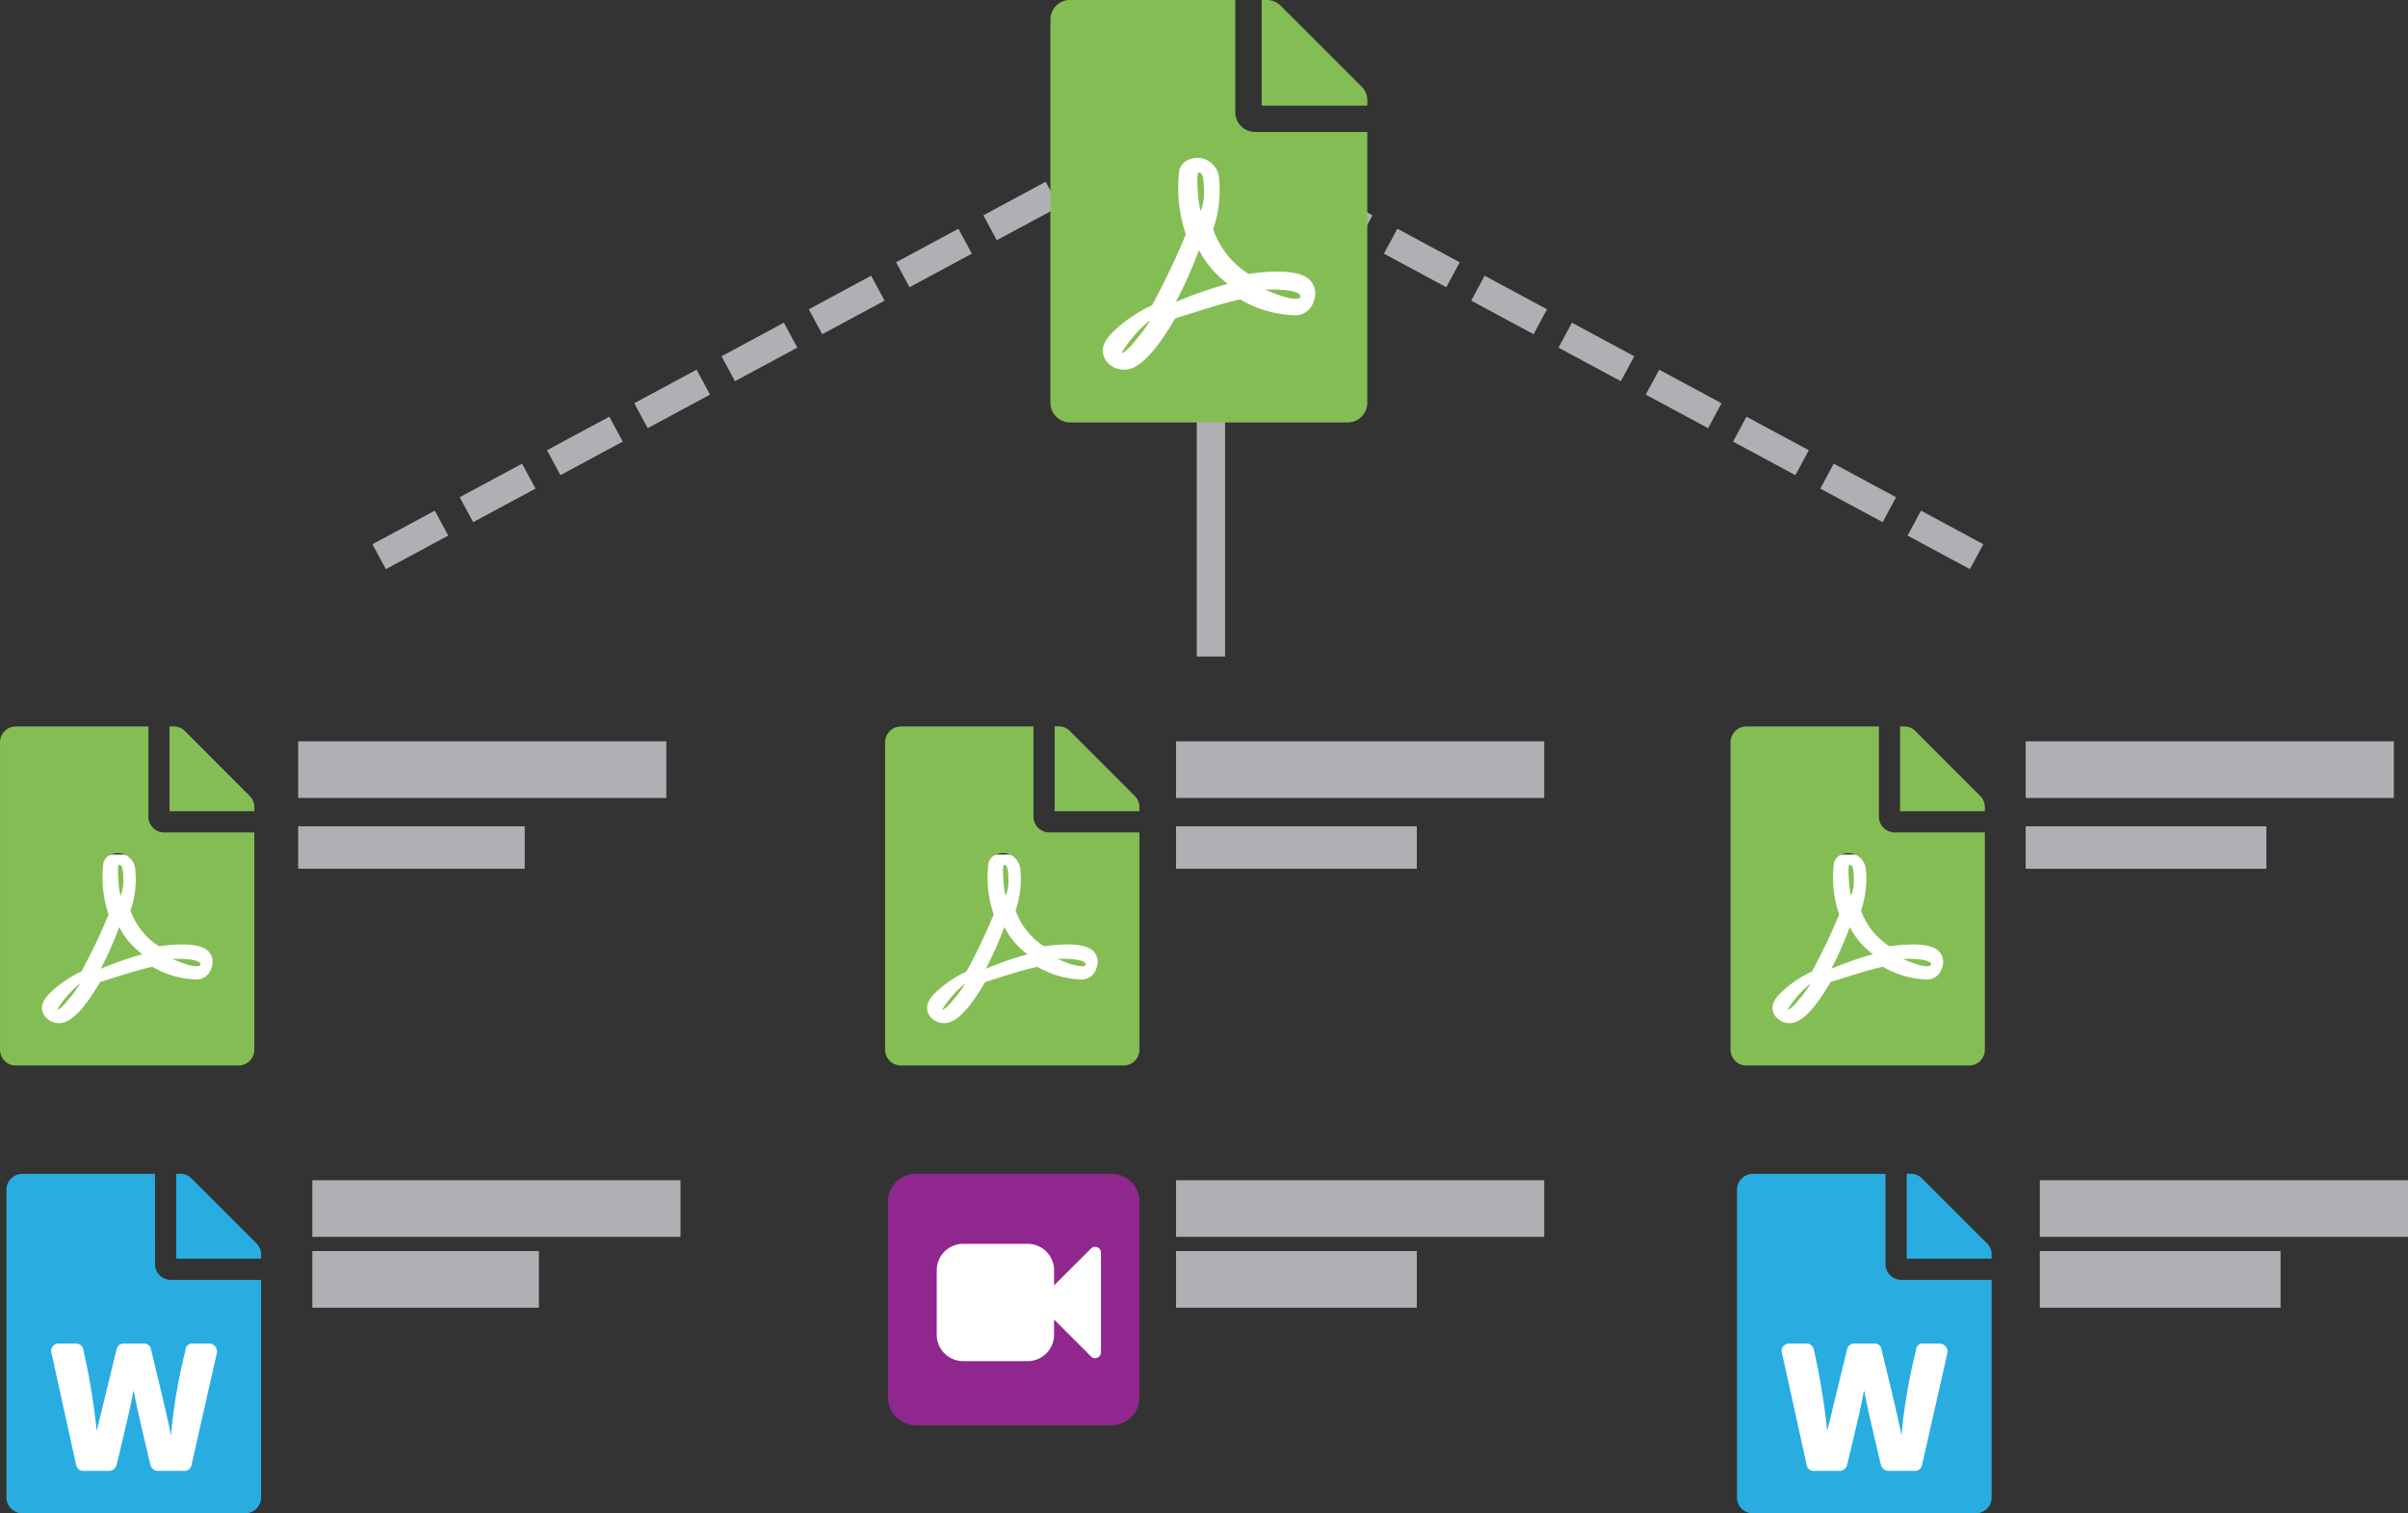 <svg xmlns="http://www.w3.org/2000/svg" width="170.057" height="106.886" viewBox="0 0 170.057 106.886"><rect x="0" y="0" width="170.057" height="106.886" fill="#333333" stroke="none"/><defs><style>.a,.g{fill:none;stroke:#aeb0b3;stroke-width:2px;}.a{stroke-dasharray:5 2;}.b{fill:#90278e;}.c{fill:#aeb0b3;}.d{fill:#fff;}.e{fill:#29ade0;}.f{fill:#85bd55;}</style></defs><g transform="translate(3.814 20.696)"><line class="a" x1="48.512" y2="26.122" transform="translate(21.997 -6.979)"/><line class="a" x2="48.512" y2="26.122" transform="translate(88.234 -6.979)"/><path class="b" d="M3736.623,446v13.756a1.965,1.965,0,0,1-2,2h-13.756a1.964,1.964,0,0,1-2-2V446a1.963,1.963,0,0,1,2-2h13.756a1.949,1.949,0,0,1,1.42.563A1.918,1.918,0,0,1,3736.623,446Zm-2,12.794Z" transform="translate(-3659.971 -381.786)"/><g transform="translate(17.799 62.524)"><rect class="c" width="26" height="4" transform="translate(0.444 0.141)"/><rect class="c" width="16" height="4" transform="translate(0.444 5.141)"/></g><g transform="translate(140.011 62.524)"><rect class="c" width="26" height="4" transform="translate(0.232 0.141)"/><rect class="c" width="17" height="4" transform="translate(0.232 5.141)"/></g><g transform="translate(79.371 31.737)"><rect class="c" width="26" height="4" transform="translate(-0.129 -0.072)"/><rect class="c" width="17" height="3" transform="translate(-0.129 5.928)"/></g><g transform="translate(16.865 31.737)"><rect class="c" width="26" height="4" transform="translate(0.377 -0.072)"/><rect class="c" width="16" height="3" transform="translate(0.377 5.928)"/></g><g transform="translate(79.371 62.524)"><rect class="c" width="26" height="4" transform="translate(-0.129 0.141)"/><rect class="c" width="17" height="4" transform="translate(-0.129 5.141)"/></g><g transform="translate(-3.358 62.211)"><rect class="d" width="15" height="11" transform="translate(1.601 11.453)"/><path class="e" d="M1222.618,1915.785v.281h-5.994v-5.995h.281a1.085,1.085,0,0,1,.8.329l4.59,4.589A1.087,1.087,0,0,1,1222.618,1915.785Zm-4.823,6.275a.464.464,0,0,0-.516.468,39.014,39.014,0,0,0-1.03,6.042q-.094-.7-1.406-6.088a.481.481,0,0,0-.514-.422h-1.359a.509.509,0,0,0-.562.422q-1.312,5.386-1.4,5.76a48.931,48.931,0,0,0-.937-5.714.522.522,0,0,0-.562-.468h-1.171a.537.537,0,0,0-.446.211.5.5,0,0,0-.07.493l1.733,7.868a.508.508,0,0,0,.562.421h1.732a.551.551,0,0,0,.563-.421q1.124-4.637,1.171-5.2h.047q.187,1.077,1.171,5.2a.549.549,0,0,0,.562.421h1.779a.509.509,0,0,0,.563-.421l1.78-7.868a.544.544,0,0,0-.023-.351.564.564,0,0,0-.539-.352Zm-2.67-5.62a1.119,1.119,0,0,0,1.124,1.124h6.369v15.36a1.118,1.118,0,0,1-1.124,1.124h-15.736a1.119,1.119,0,0,1-1.124-1.124V1911.2a1.121,1.121,0,0,1,1.124-1.124h9.366Z" transform="translate(-1204.634 -1910.071)"/></g><g transform="translate(118.854 62.211)"><rect class="d" width="15" height="11" transform="translate(1.388 11.453)"/><path class="e" d="M1222.618,1915.785v.281h-5.994v-5.995h.281a1.085,1.085,0,0,1,.8.329l4.59,4.589A1.087,1.087,0,0,1,1222.618,1915.785Zm-4.823,6.275a.464.464,0,0,0-.516.468,39.014,39.014,0,0,0-1.03,6.042q-.094-.7-1.406-6.088a.481.481,0,0,0-.514-.422h-1.359a.509.509,0,0,0-.562.422q-1.312,5.386-1.4,5.76a48.931,48.931,0,0,0-.937-5.714.522.522,0,0,0-.562-.468h-1.171a.537.537,0,0,0-.446.211.5.5,0,0,0-.07.493l1.733,7.868a.508.508,0,0,0,.562.421h1.732a.551.551,0,0,0,.563-.421q1.124-4.637,1.171-5.2h.047q.187,1.077,1.171,5.2a.549.549,0,0,0,.562.421h1.779a.509.509,0,0,0,.563-.421l1.78-7.868a.544.544,0,0,0-.023-.351.564.564,0,0,0-.539-.352Zm-2.67-5.62a1.119,1.119,0,0,0,1.124,1.124h6.369v15.36a1.118,1.118,0,0,1-1.124,1.124h-15.736a1.119,1.119,0,0,1-1.124-1.124V1911.2a1.121,1.121,0,0,1,1.124-1.124h9.366Z" transform="translate(-1204.634 -1910.071)"/></g><g transform="translate(58.692 30.614)"><rect class="d" width="15" height="14" transform="translate(1.55 9.051)"/><path class="f" d="M1154.676,1909.644q-.281.326-2.011-.421Q1154.676,1909.176,1154.676,1909.644Zm3.461-11.927a1.08,1.08,0,0,1,.327.794v.281h-5.987v-5.987h.281a1.083,1.083,0,0,1,.8.327Zm-6.408,10.617a4.981,4.981,0,0,1-2.01-2.526,6.774,6.774,0,0,0,.327-2.993,1.257,1.257,0,0,0-.632-.912,1.194,1.194,0,0,0-1.006-.07.86.86,0,0,0-.608.655,8.165,8.165,0,0,0,.374,3.6,42.149,42.149,0,0,1-1.918,4.022,8.165,8.165,0,0,0-2.245,1.544q-.889.889-.327,1.637a1.247,1.247,0,0,0,1.029.468q1.169,0,2.854-2.9,2.9-.935,3.7-1.076a6.568,6.568,0,0,0,2.993.889,1.081,1.081,0,0,0,1.169-.8,1.1,1.1,0,0,0-.234-1.216Q1154.442,1907.959,1151.729,1908.334Zm.374-8.045h6.361v15.342a1.117,1.117,0,0,1-1.122,1.123h-15.716a1.119,1.119,0,0,1-1.122-1.123v-21.7a1.119,1.119,0,0,1,1.122-1.123h9.355v6.361a1.119,1.119,0,0,0,1.122,1.122Zm-7.576,12.535a7.183,7.183,0,0,1,1.637-1.871,7.358,7.358,0,0,1-.561.818c-.188.235-.344.421-.468.562a3.122,3.122,0,0,1-.327.327.8.8,0,0,1-.21.141Zm4.4-5.846a5.514,5.514,0,0,0,1.637,1.918,22.554,22.554,0,0,0-2.947,1.029A25.686,25.686,0,0,0,1148.923,1906.978Zm.094-2.2a4.713,4.713,0,0,1-.141-.866q-.047-.537-.047-.935c0-.265.031-.4.094-.4q.28,0,.281.935A2.865,2.865,0,0,1,1149.016,1904.78Z" transform="translate(-1140.503 -1892.806)"/></g><g transform="translate(-3.814 30.614)"><rect class="d" width="16" height="14" transform="translate(1.056 9.051)"/><path class="f" d="M1154.676,1909.644q-.281.326-2.011-.421Q1154.676,1909.176,1154.676,1909.644Zm3.461-11.927a1.08,1.08,0,0,1,.327.794v.281h-5.987v-5.987h.281a1.083,1.083,0,0,1,.8.327Zm-6.408,10.617a4.981,4.981,0,0,1-2.01-2.526,6.774,6.774,0,0,0,.327-2.993,1.257,1.257,0,0,0-.632-.912,1.194,1.194,0,0,0-1.006-.07.86.86,0,0,0-.608.655,8.165,8.165,0,0,0,.374,3.6,42.149,42.149,0,0,1-1.918,4.022,8.165,8.165,0,0,0-2.245,1.544q-.889.889-.327,1.637a1.247,1.247,0,0,0,1.029.468q1.169,0,2.854-2.9,2.9-.935,3.7-1.076a6.568,6.568,0,0,0,2.993.889,1.081,1.081,0,0,0,1.169-.8,1.1,1.1,0,0,0-.234-1.216Q1154.442,1907.959,1151.729,1908.334Zm.374-8.045h6.361v15.342a1.117,1.117,0,0,1-1.122,1.123h-15.716a1.119,1.119,0,0,1-1.122-1.123v-21.7a1.119,1.119,0,0,1,1.122-1.123h9.355v6.361a1.119,1.119,0,0,0,1.122,1.122Zm-7.576,12.535a7.183,7.183,0,0,1,1.637-1.871,7.358,7.358,0,0,1-.561.818c-.188.235-.344.421-.468.562a3.122,3.122,0,0,1-.327.327.8.8,0,0,1-.21.141Zm4.4-5.846a5.514,5.514,0,0,0,1.637,1.918,22.554,22.554,0,0,0-2.947,1.029A25.686,25.686,0,0,0,1148.923,1906.978Zm.094-2.2a4.713,4.713,0,0,1-.141-.866q-.047-.537-.047-.935c0-.265.031-.4.094-.4q.28,0,.281.935A2.865,2.865,0,0,1,1149.016,1904.78Z" transform="translate(-1140.503 -1892.806)"/></g><path class="d" d="M3813.412,440.024a.419.419,0,0,1-.253.382.472.472,0,0,1-.161.032.386.386,0,0,1-.292-.123l-2.608-2.608v1.074a1.864,1.864,0,0,1-1.864,1.864h-4.556a1.864,1.864,0,0,1-1.864-1.864v-4.556a1.864,1.864,0,0,1,1.864-1.864h4.556a1.864,1.864,0,0,1,1.864,1.864v1.068l2.608-2.6a.386.386,0,0,1,.292-.123.477.477,0,0,1,.161.032.419.419,0,0,1,.253.382Z" transform="translate(-3739.473 -365.204)"/><line class="g" y2="19.591" transform="translate(81.703 6.082)"/><g transform="translate(70.371 -20.696)"><rect class="d" width="19" height="18" transform="translate(1.871 10.361)"/><path class="f" d="M1158.161,1913.785q-.35.407-2.506-.524Q1158.161,1913.2,1158.161,1913.785Zm4.311-14.86a1.345,1.345,0,0,1,.408.99v.351h-7.459v-7.459h.351a1.349,1.349,0,0,1,.991.408Zm-7.984,13.228a6.2,6.2,0,0,1-2.5-3.147,8.439,8.439,0,0,0,.408-3.729,1.565,1.565,0,0,0-.787-1.136,1.488,1.488,0,0,0-1.253-.087,1.071,1.071,0,0,0-.757.816,10.172,10.172,0,0,0,.466,4.487,52.508,52.508,0,0,1-2.389,5.011,10.17,10.17,0,0,0-2.8,1.923q-1.108,1.108-.408,2.04a1.554,1.554,0,0,0,1.282.583q1.456,0,3.555-3.614,3.612-1.165,4.6-1.34a8.184,8.184,0,0,0,3.729,1.108,1.347,1.347,0,0,0,1.457-.991,1.367,1.367,0,0,0-.292-1.516Q1157.869,1911.686,1154.489,1912.152Zm.466-10.023h7.925v19.114a1.392,1.392,0,0,1-1.4,1.4H1141.9a1.394,1.394,0,0,1-1.4-1.4V1894.2a1.394,1.394,0,0,1,1.4-1.4h11.655v7.925a1.394,1.394,0,0,0,1.4,1.4Zm-9.439,15.617a8.946,8.946,0,0,1,2.039-2.331,9.157,9.157,0,0,1-.7,1.019c-.234.292-.428.525-.583.7a3.9,3.9,0,0,1-.408.408,1.007,1.007,0,0,1-.262.175Zm5.477-7.284a6.869,6.869,0,0,0,2.04,2.389,28.115,28.115,0,0,0-3.672,1.282A31.922,31.922,0,0,0,1150.993,1910.463Zm.117-2.739a5.864,5.864,0,0,1-.175-1.079q-.058-.669-.059-1.165c0-.331.039-.495.117-.495q.349,0,.35,1.165A3.571,3.571,0,0,1,1151.11,1907.724Z" transform="translate(-1140.503 -1892.806)"/></g><g transform="translate(139.078 31.738)"><rect class="c" width="26" height="4" transform="translate(0.164 -0.072)"/><rect class="c" width="17" height="3" transform="translate(0.164 5.928)"/></g><g transform="translate(118.399 30.614)"><rect class="d" width="16" height="14" transform="translate(0.843 9.051)"/><path class="f" d="M1154.676,1909.644q-.281.326-2.011-.421Q1154.676,1909.176,1154.676,1909.644Zm3.461-11.927a1.08,1.08,0,0,1,.327.794v.281h-5.987v-5.987h.281a1.083,1.083,0,0,1,.8.327Zm-6.408,10.617a4.981,4.981,0,0,1-2.01-2.526,6.774,6.774,0,0,0,.327-2.993,1.257,1.257,0,0,0-.632-.912,1.194,1.194,0,0,0-1.006-.07.86.86,0,0,0-.608.655,8.165,8.165,0,0,0,.374,3.6,42.149,42.149,0,0,1-1.918,4.022,8.165,8.165,0,0,0-2.245,1.544q-.889.889-.327,1.637a1.247,1.247,0,0,0,1.029.468q1.169,0,2.854-2.9,2.9-.935,3.7-1.076a6.568,6.568,0,0,0,2.993.889,1.081,1.081,0,0,0,1.169-.8,1.1,1.1,0,0,0-.234-1.216Q1154.442,1907.959,1151.729,1908.334Zm.374-8.045h6.361v15.342a1.117,1.117,0,0,1-1.122,1.123h-15.716a1.119,1.119,0,0,1-1.122-1.123v-21.7a1.119,1.119,0,0,1,1.122-1.123h9.355v6.361a1.119,1.119,0,0,0,1.122,1.122Zm-7.576,12.535a7.183,7.183,0,0,1,1.637-1.871,7.358,7.358,0,0,1-.561.818c-.188.235-.344.421-.468.562a3.122,3.122,0,0,1-.327.327.8.8,0,0,1-.21.141Zm4.4-5.846a5.514,5.514,0,0,0,1.637,1.918,22.554,22.554,0,0,0-2.947,1.029A25.686,25.686,0,0,0,1148.923,1906.978Zm.094-2.2a4.713,4.713,0,0,1-.141-.866q-.047-.537-.047-.935c0-.265.031-.4.094-.4q.28,0,.281.935A2.865,2.865,0,0,1,1149.016,1904.78Z" transform="translate(-1140.503 -1892.806)"/></g></g></svg>